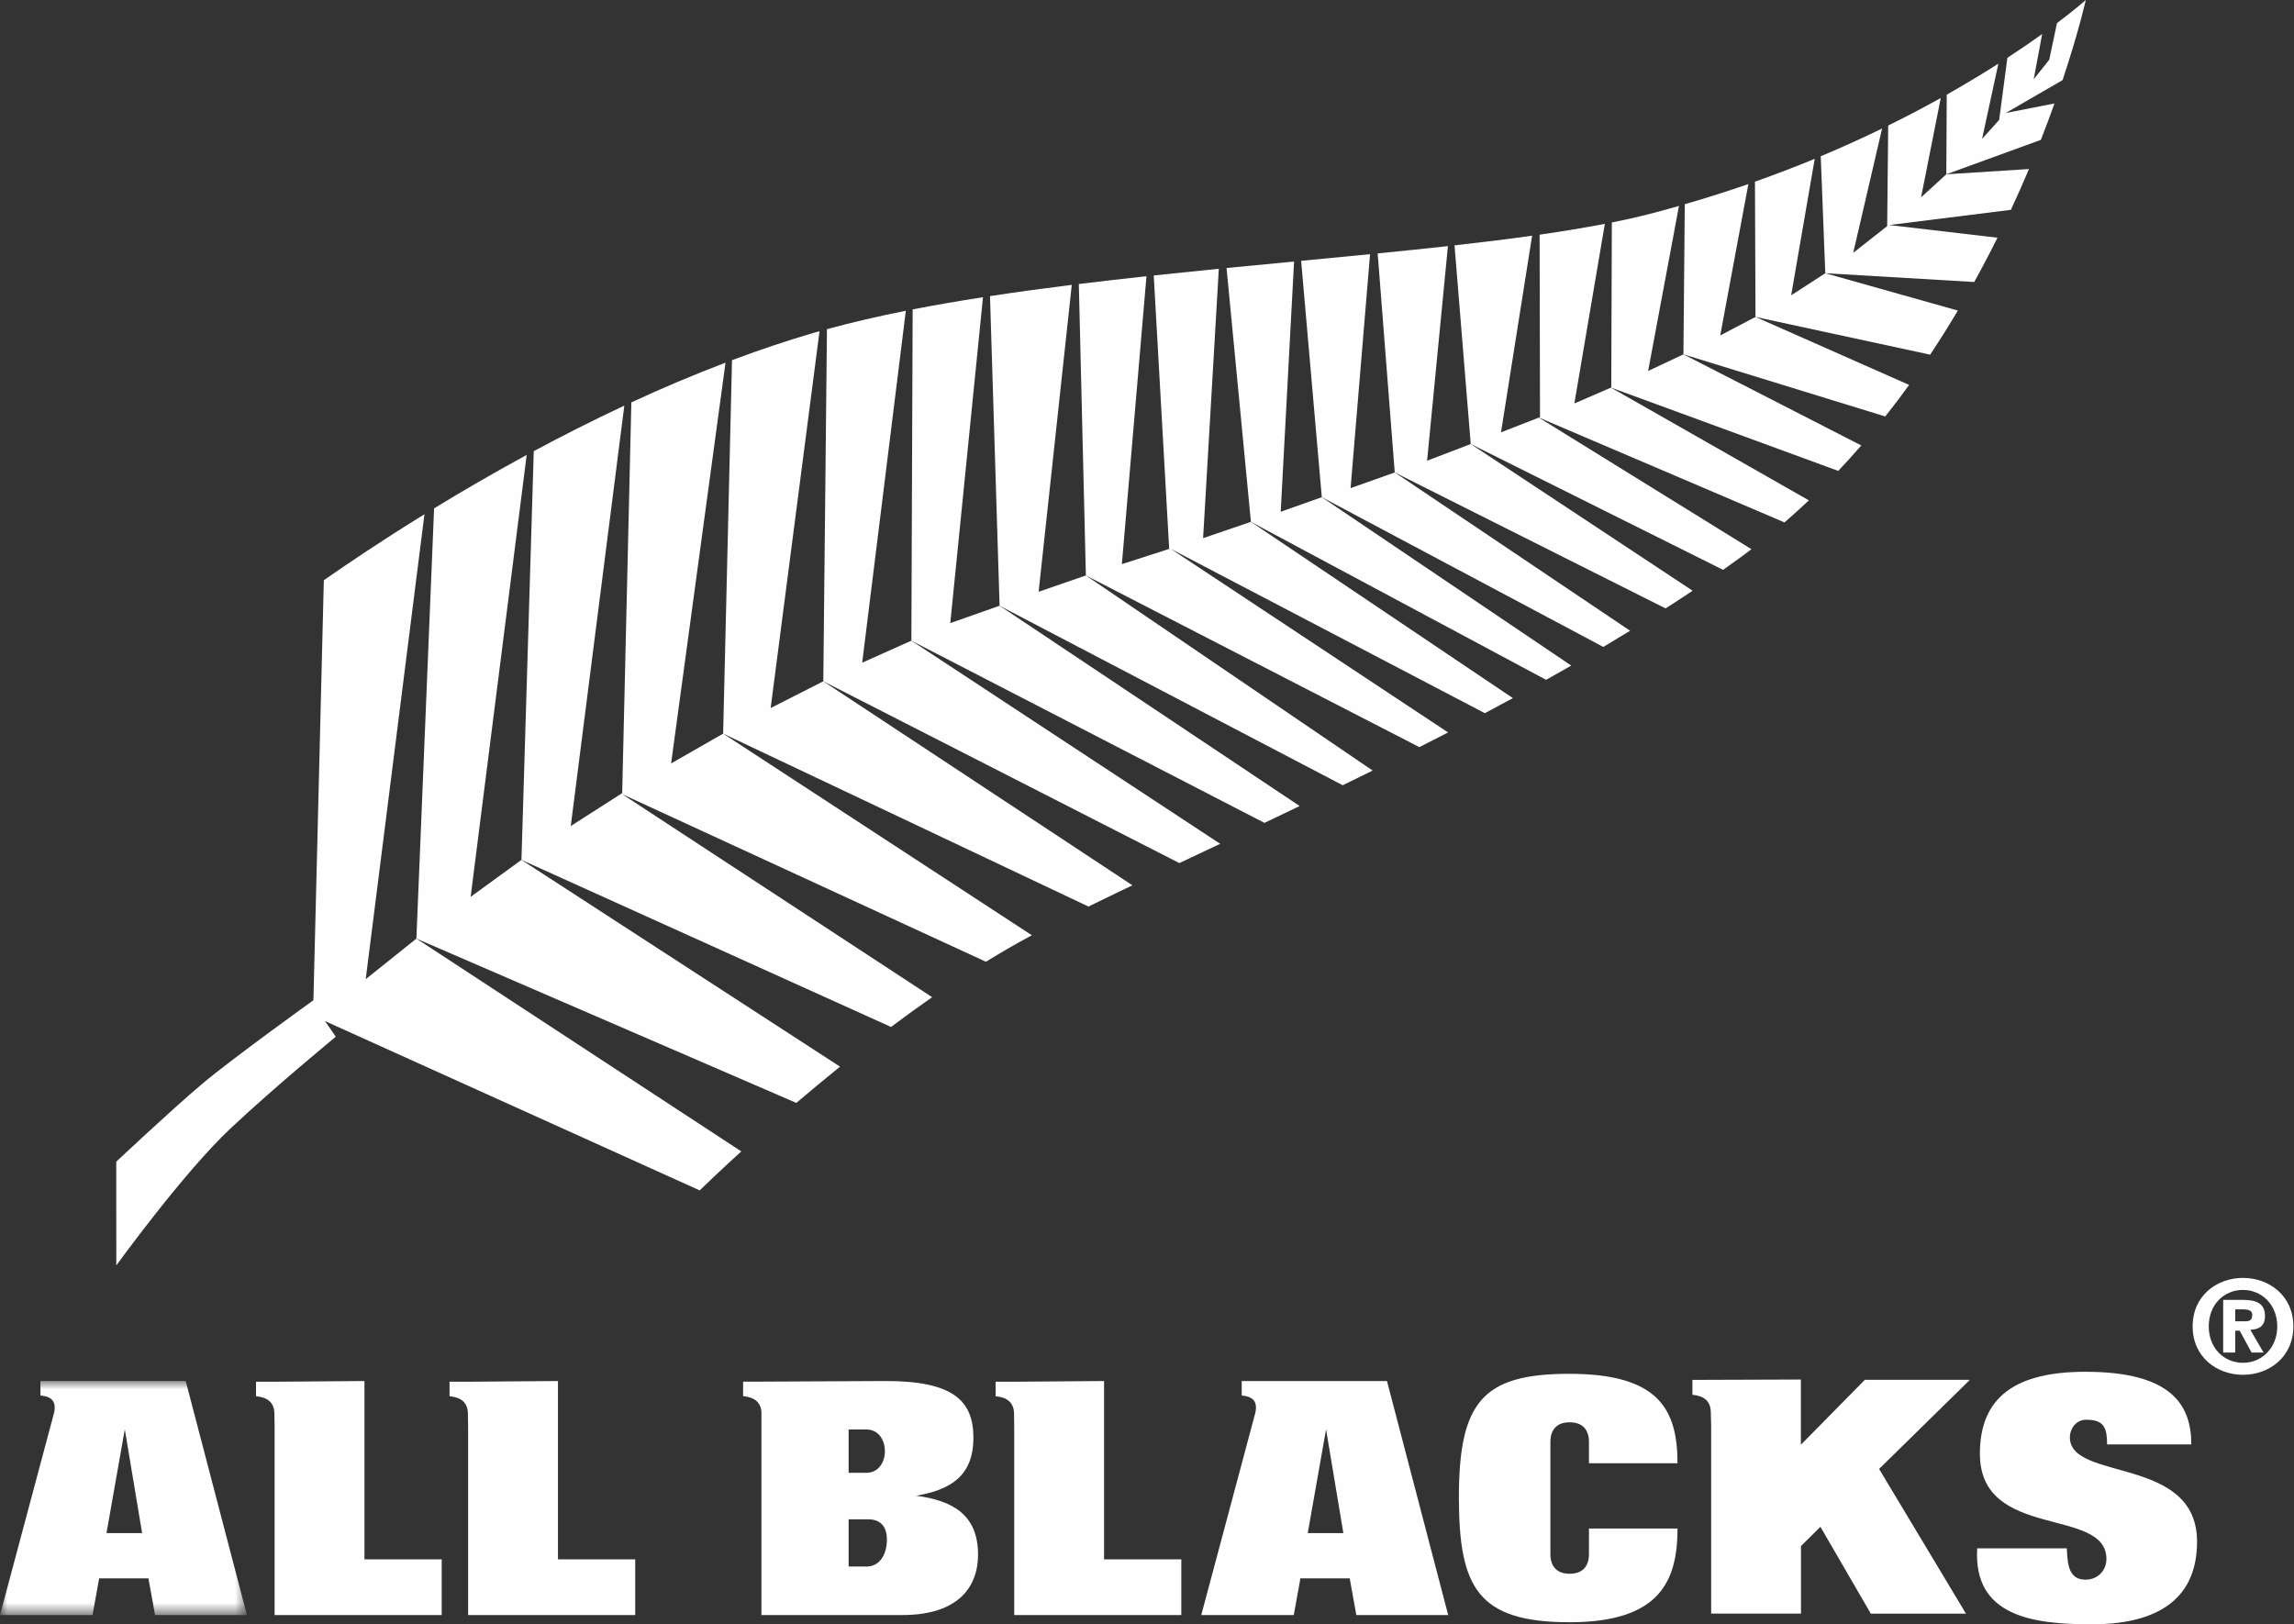 <?xml version="1.0" encoding="UTF-8"?>
<svg width="161px" height="114px" viewBox="0 0 161 114" version="1.1" xmlns="http://www.w3.org/2000/svg" xmlns:xlink="http://www.w3.org/1999/xlink">
    <rect x="0" y="0" width="161" height="114" fill="#333333" stroke="none"/>
    <!-- Generator: Sketch 49.3 (51167) - http://www.bohemiancoding.com/sketch -->
    <title>Allblacks-Full</title>
    <desc>Created with Sketch.</desc>
    <defs>
        <polygon id="path-1" points="0 0.922 17.331 0.922 17.331 17.351 0 17.351"></polygon>
    </defs>
    <g id="Page-1" stroke="none" stroke-width="1" fill="none" fill-rule="evenodd">
        <g id="Artboard" transform="translate(-107, -324)">
            <g id="Allblacks-Full" transform="translate(107, 324)">
                <path d="M75.221,19.995 C73.272,20.237 71.35,20.498 69.481,20.784 L70.154,42.517 L94.235,55.116 C94.932,54.777 95.633,54.433 96.338,54.085 L76.211,40.392 L72.894,41.535 L75.221,19.995 Z" id="Fill-1" fill="#FEFEFE"></path>
                <path d="M63.574,21.812 C61.623,22.201 59.772,22.63 58.038,23.104 L57.782,47.82 L82.771,60.579 C83.701,60.14 84.657,59.69 85.637,59.227 L63.963,44.968 L60.511,46.514 L63.574,21.812 Z" id="Fill-3" fill="#FEFEFE"></path>
                <path d="M68.989,20.861 C67.295,21.124 65.644,21.407 64.053,21.717 L63.963,44.968 L88.742,57.757 C89.556,57.371 90.382,56.977 91.215,56.576 L70.155,42.516 L66.694,43.735 L68.989,20.861 Z" id="Fill-5" fill="#FEFEFE"></path>
                <path d="M85.541,18.864 C84.02,19.015 82.494,19.172 80.973,19.334 L82.057,38.527 L78.736,39.597 L80.463,19.388 C78.87,19.561 77.283,19.742 75.715,19.934 L76.21,40.392 L99.615,52.441 C100.287,52.1 100.958,51.756 101.631,51.409 L82.165,38.523 L104.211,50.058 C104.87,49.709 105.524,49.356 106.178,49.001 L87.792,36.628 L84.438,37.772 L85.541,18.864 Z" id="Fill-7" fill="#FEFEFE"></path>
                <path d="M90.822,18.355 C89.255,18.504 87.673,18.656 86.083,18.812 L87.793,36.629 L108.509,47.717 C109.1,47.386 109.688,47.053 110.274,46.717 L92.768,34.897 L89.884,35.919 L90.822,18.355 Z" id="Fill-9" fill="#FEFEFE"></path>
                <path d="M29.79,36.095 C26.839,37.915 24.422,39.543 22.728,40.725 L21.996,70.206 C21.996,70.206 16.329,74.274 14.196,76.07 C12.065,77.866 8.16,81.537 8.16,81.537 L8.163,88.819 C8.163,88.819 12.884,82.293 16.188,79.195 C19.412,76.175 23.569,72.766 23.569,72.766 L22.806,71.668 L49.106,83.552 C49.526,83.143 50.551,82.158 52.026,80.816 L29.224,65.88 L25.667,68.729 L29.79,36.095 Z" id="Fill-11" fill="#FEFEFE"></path>
                <path d="M36.964,31.932 C34.615,33.208 32.435,34.478 30.465,35.681 L29.224,65.879 L55.889,77.413 C56.847,76.598 57.874,75.742 58.956,74.868 L36.596,60.355 L33.031,62.951 L36.964,31.932 Z" id="Fill-13" fill="#FEFEFE"></path>
                <path d="M96.155,17.84 C94.57,17.996 92.953,18.151 91.318,18.307 L92.768,34.896 L112.524,45.407 C113.155,45.033 113.784,44.654 114.406,44.273 L97.889,33.161 L94.789,34.261 L96.155,17.84 Z" id="Fill-15" fill="#FEFEFE"></path>
                <path d="M57.517,23.248 C57.387,23.286 57.25,23.32 57.122,23.357 C55.189,23.921 53.269,24.572 51.374,25.28 L50.752,51.492 L76.391,63.63 C77.367,63.152 78.394,62.655 79.478,62.139 L57.782,47.82 L54.087,49.698 L57.517,23.248 Z" id="Fill-17" fill="#FEFEFE"></path>
                <path d="M50.919,25.454 C48.663,26.312 46.451,27.253 44.31,28.243 L43.667,55.669 L40.058,57.979 L43.817,28.471 C41.606,29.505 39.476,30.584 37.461,31.668 L36.597,60.355 L62.534,72.082 C63.477,71.375 64.442,70.676 65.421,69.992 L43.669,55.743 L69.196,67.505 C70.211,66.879 71.226,66.287 72.234,65.746 C72.294,65.713 72.362,65.68 72.422,65.647 L50.753,51.493 L47.101,53.584 L50.919,25.454 Z" id="Fill-19" fill="#FEFEFE"></path>
                <path d="M127.363,11.147 C126.031,11.697 124.63,12.234 123.168,12.752 L123.206,22.247 L135.463,24.894 C136.149,23.863 136.796,22.828 137.408,21.798 L128.104,19.178 L125.71,20.728 L127.363,11.147 Z" id="Fill-21" fill="#FEFEFE"></path>
                <path d="M122.706,12.918 C121.279,13.414 119.786,13.887 118.243,14.335 L118.148,24.871 L132.313,29.232 C132.893,28.501 133.452,27.762 133.988,27.017 L123.206,22.246 L120.731,23.544 L122.706,12.918 Z" id="Fill-23" fill="#FEFEFE"></path>
                <path d="M136.208,6.879 C135.068,7.513 133.837,8.163 132.519,8.811 L132.448,15.871 L130.064,17.748 L132.091,9.02 C130.744,9.675 129.309,10.328 127.785,10.967 L128.104,19.177 L138.557,19.793 C139.138,18.743 139.682,17.705 140.188,16.685 L132.59,15.795 L141.13,14.728 C141.587,13.746 142.011,12.789 142.4,11.865 L136.598,12.233 L134.827,13.852 L136.208,6.879 Z" id="Fill-25" fill="#FEFEFE"></path>
                <path d="M117.836,14.454 C117.151,14.648 116.462,14.839 115.754,15.021 C114.937,15.232 114.057,15.43 113.124,15.618 L113.084,27.197 L113.065,27.205 L129.013,33.053 C129.567,32.466 130.107,31.871 130.63,31.267 L118.148,24.871 L115.671,26.039 L117.836,14.454 Z" id="Fill-27" fill="#FEFEFE"></path>
                <path d="M146.388,0 C146.388,0 145.698,0.618 144.365,1.622 L143.821,4.195 L142.732,5.563 L143.325,2.388 C142.627,2.89 141.812,3.452 140.885,4.058 L140.307,8.417 L139.109,9.752 L140.252,4.467 C139.181,5.152 137.966,5.886 136.628,6.643 L136.598,12.233 L143.234,9.816 C143.585,8.92 143.904,8.065 144.191,7.261 L140.765,7.934 L144.757,5.624 C145.904,2.189 146.388,0 146.388,0" id="Fill-29" fill="#FEFEFE"></path>
                <path d="M101.62,17.274 C100.024,17.45 98.373,17.62 96.69,17.786 L97.888,33.161 L116.897,42.705 C117.537,42.294 118.17,41.88 118.793,41.463 L103.22,31.165 L100.158,32.337 L101.62,17.274 Z" id="Fill-31" fill="#FEFEFE"></path>
                <polygon id="Fill-33" fill="#FEFEFE" points="107.999 29.31 108.005 29.308 107.973 29.295"></polygon>
                <path d="M107.529,16.543 C105.805,16.785 103.984,17.009 102.083,17.222 L103.22,31.165 L120.931,39.997 C121.369,39.688 121.805,39.377 122.234,39.065 C122.465,38.895 122.693,38.721 122.92,38.548 L107.999,29.311 L105.346,30.345 L107.529,16.543 Z" id="Fill-35" fill="#FEFEFE"></path>
                <polygon id="Fill-37" fill="#FEFEFE" points="113.061 27.206 113.064 27.205 113.046 27.198"></polygon>
                <path d="M112.633,15.711 C111.217,15.984 109.686,16.236 108.055,16.47 L108.082,29.279 L108.005,29.308 L125.24,36.667 C125.823,36.162 126.395,35.647 126.951,35.12 L113.061,27.207 L110.494,28.319 L112.633,15.711 Z" id="Fill-39" fill="#FEFEFE"></path>
                <path d="M159.826,93.097 C159.826,94.622 158.73,95.654 157.421,95.654 C156.085,95.654 155.017,94.622 155.017,93.097 C155.017,91.57 156.085,90.539 157.421,90.539 C158.73,90.539 159.826,91.57 159.826,93.097 Z M157.421,96.497 C159.243,96.497 160.955,95.259 160.955,93.097 C160.955,90.934 159.243,89.696 157.421,89.696 C155.591,89.696 153.886,90.934 153.886,93.097 C153.886,95.259 155.591,96.497 157.421,96.497 Z M156.874,92.739 L156.874,91.903 L157.394,91.903 C157.663,91.903 158.067,91.921 158.067,92.279 C158.067,92.656 157.897,92.739 157.583,92.739 L156.874,92.739 Z M156.874,93.401 L157.188,93.401 L158.023,94.935 L158.865,94.935 L157.933,93.338 C158.57,93.312 158.964,93.06 158.964,92.37 C158.964,91.5 158.381,91.238 157.413,91.238 L156.03,91.238 L156.03,94.935 L156.874,94.935 L156.874,93.401 Z" id="Fill-41" fill="#FEFEFE"></path>
                <path d="M117.732,102.707 C117.732,98.911 116.401,96.427 110.141,96.427 C104.046,96.427 102.388,98.404 102.388,105.146 C102.409,111.381 103.671,113.865 110.164,113.865 C116.542,113.865 117.732,110.921 117.732,107.285 L111.518,107.285 L111.518,109.08 C111.518,109.908 111.1,110.461 110.164,110.461 C109.23,110.461 108.812,109.908 108.812,109.08 L108.812,101.211 C108.812,100.384 109.23,99.83 110.164,99.83 C111.1,99.83 111.518,100.384 111.518,101.211 L111.518,102.707 L117.732,102.707 Z" id="Fill-43" fill="#FEFEFE"></path>
                <path d="M59.56,100.337 L59.56,103.374 L60.819,103.374 C61.614,103.374 62.104,102.684 62.104,101.856 C62.104,101.027 61.614,100.337 60.819,100.337 L59.56,100.337 Z M59.56,106.64 L59.56,109.954 L60.819,109.954 C61.755,109.954 62.245,109.08 62.245,108.068 C62.245,107.055 61.707,106.64 60.937,106.64 L59.56,106.64 Z M53.44,113.36 L53.44,99.091 C53.402,98.637 53.189,98.365 52.911,98.207 C52.766,98.122 52.605,98.071 52.453,98.04 C52.351,98.018 52.248,98.004 52.153,97.993 L52.154,96.976 L53.44,96.976 L62.174,96.933 C66.893,96.933 68.317,98.313 68.317,100.912 C68.317,103.605 66.706,104.571 64.301,104.984 C66.868,105.33 68.643,106.318 68.643,109.127 C68.643,111.197 67.452,113.36 63.319,113.36 L53.44,113.36 Z" id="Fill-45" fill="#FEFEFE"></path>
                <path d="M71.18,113.361 L71.18,100.243 L71.168,99.221 C71.162,98.692 70.936,98.385 70.635,98.213 C70.487,98.127 70.326,98.079 70.177,98.046 C70.073,98.025 69.971,98.01 69.876,97.999 L69.876,96.983 L71.18,96.983 L77.486,96.933 L77.486,109.448 L82.909,109.448 L82.909,113.361 L71.18,113.361 Z" id="Fill-47" fill="#FEFEFE"></path>
                <path d="M19.272,113.361 L19.272,100.243 L19.259,99.221 C19.253,98.692 19.028,98.385 18.727,98.213 C18.58,98.127 18.42,98.079 18.268,98.046 C18.165,98.025 18.063,98.01 17.968,97.999 L17.969,96.983 L19.272,96.983 L25.579,96.933 L25.579,109.448 L31,109.448 L31,113.361 L19.272,113.361 Z" id="Fill-49" fill="#FEFEFE"></path>
                <path d="M32.854,113.361 L32.854,100.243 L32.84,99.221 C32.835,98.692 32.609,98.385 32.308,98.213 C32.162,98.127 32,98.079 31.85,98.046 C31.747,98.025 31.645,98.01 31.55,97.999 L31.55,96.983 L32.854,96.983 L39.16,96.933 L39.16,109.448 L44.582,109.448 L44.582,113.361 L32.854,113.361 Z" id="Fill-51" fill="#FEFEFE"></path>
                <path d="M153.793,101.382 C153.793,98.645 152.44,96.284 146.363,96.284 C141.519,96.284 138.955,98.013 138.955,102.035 C138.955,108.141 147.835,105.731 147.835,109.425 C147.835,110.246 147.216,110.877 146.363,110.877 C145.815,110.877 145.509,110.642 145.317,110.269 C145.127,109.871 145.081,109.334 145.057,108.678 L138.766,108.678 C138.48,113.472 142.707,114.01 146.814,114.01 C150.873,114.01 154.196,112.629 154.196,108.21 C154.196,102.153 145.271,104.001 145.271,100.891 C145.271,100.257 145.722,99.65 146.409,99.65 C147.075,99.65 147.454,99.814 147.645,100.118 C147.835,100.421 147.882,100.843 147.882,101.382 L153.793,101.382 Z" id="Fill-53" fill="#FEFEFE"></path>
                <path d="M84.308,113.361 L88.111,99.133 C88.214,98.626 88.097,98.297 87.809,98.133 C87.662,98.049 87.599,98.028 87.447,97.996 C87.343,97.974 87.242,97.959 87.146,97.948 L87.146,96.933 L88.7,96.933 L97.342,96.933 L101.639,113.361 L95.192,113.361 L94.725,110.784 L91.268,110.784 L90.801,113.361 L84.308,113.361 Z M93.067,100.326 L91.782,107.608 L94.281,107.608 L93.067,100.326 Z" id="Fill-55" fill="#FEFEFE"></path>
                <g id="Group-59" transform="translate(0, 96.01)">
                    <mask id="mask-2" fill="white">
                        <use xlink:href="#path-1"></use>
                    </mask>
                    <g id="Clip-58"></g>
                    <path d="M-0,17.351 L3.804,3.123 C3.905,2.616 3.789,2.288 3.5,2.123 C3.354,2.038 3.29,2.018 3.138,1.986 C3.035,1.964 2.935,1.948 2.838,1.938 L2.839,0.922 L4.39,0.922 L13.033,0.922 L17.331,17.351 L10.884,17.351 L10.417,14.774 L6.959,14.774 L6.494,17.351 L-0,17.351 Z M8.759,4.316 L7.474,11.598 L9.974,11.598 L8.759,4.316 Z" id="Fill-57" fill="#FEFEFE" mask="url(#mask-2)"></path>
                </g>
                <path d="M118.778,96.854 L126.392,96.829 L126.392,101.405 L130.882,96.848 L138.254,96.848 L131.88,103.105 L137.979,113.264 L131.301,113.264 L127.763,107.166 L126.399,108.515 L126.399,113.258 L120.094,113.258 L120.094,100.125 L120.07,99.117 C120.063,98.588 119.838,98.282 119.537,98.11 C119.39,98.026 119.23,97.975 119.078,97.943 C118.974,97.922 118.873,97.908 118.778,97.896 L118.778,96.854 Z" id="Fill-60" fill="#FEFEFE"></path>
            </g>
        </g>
    </g>
</svg>